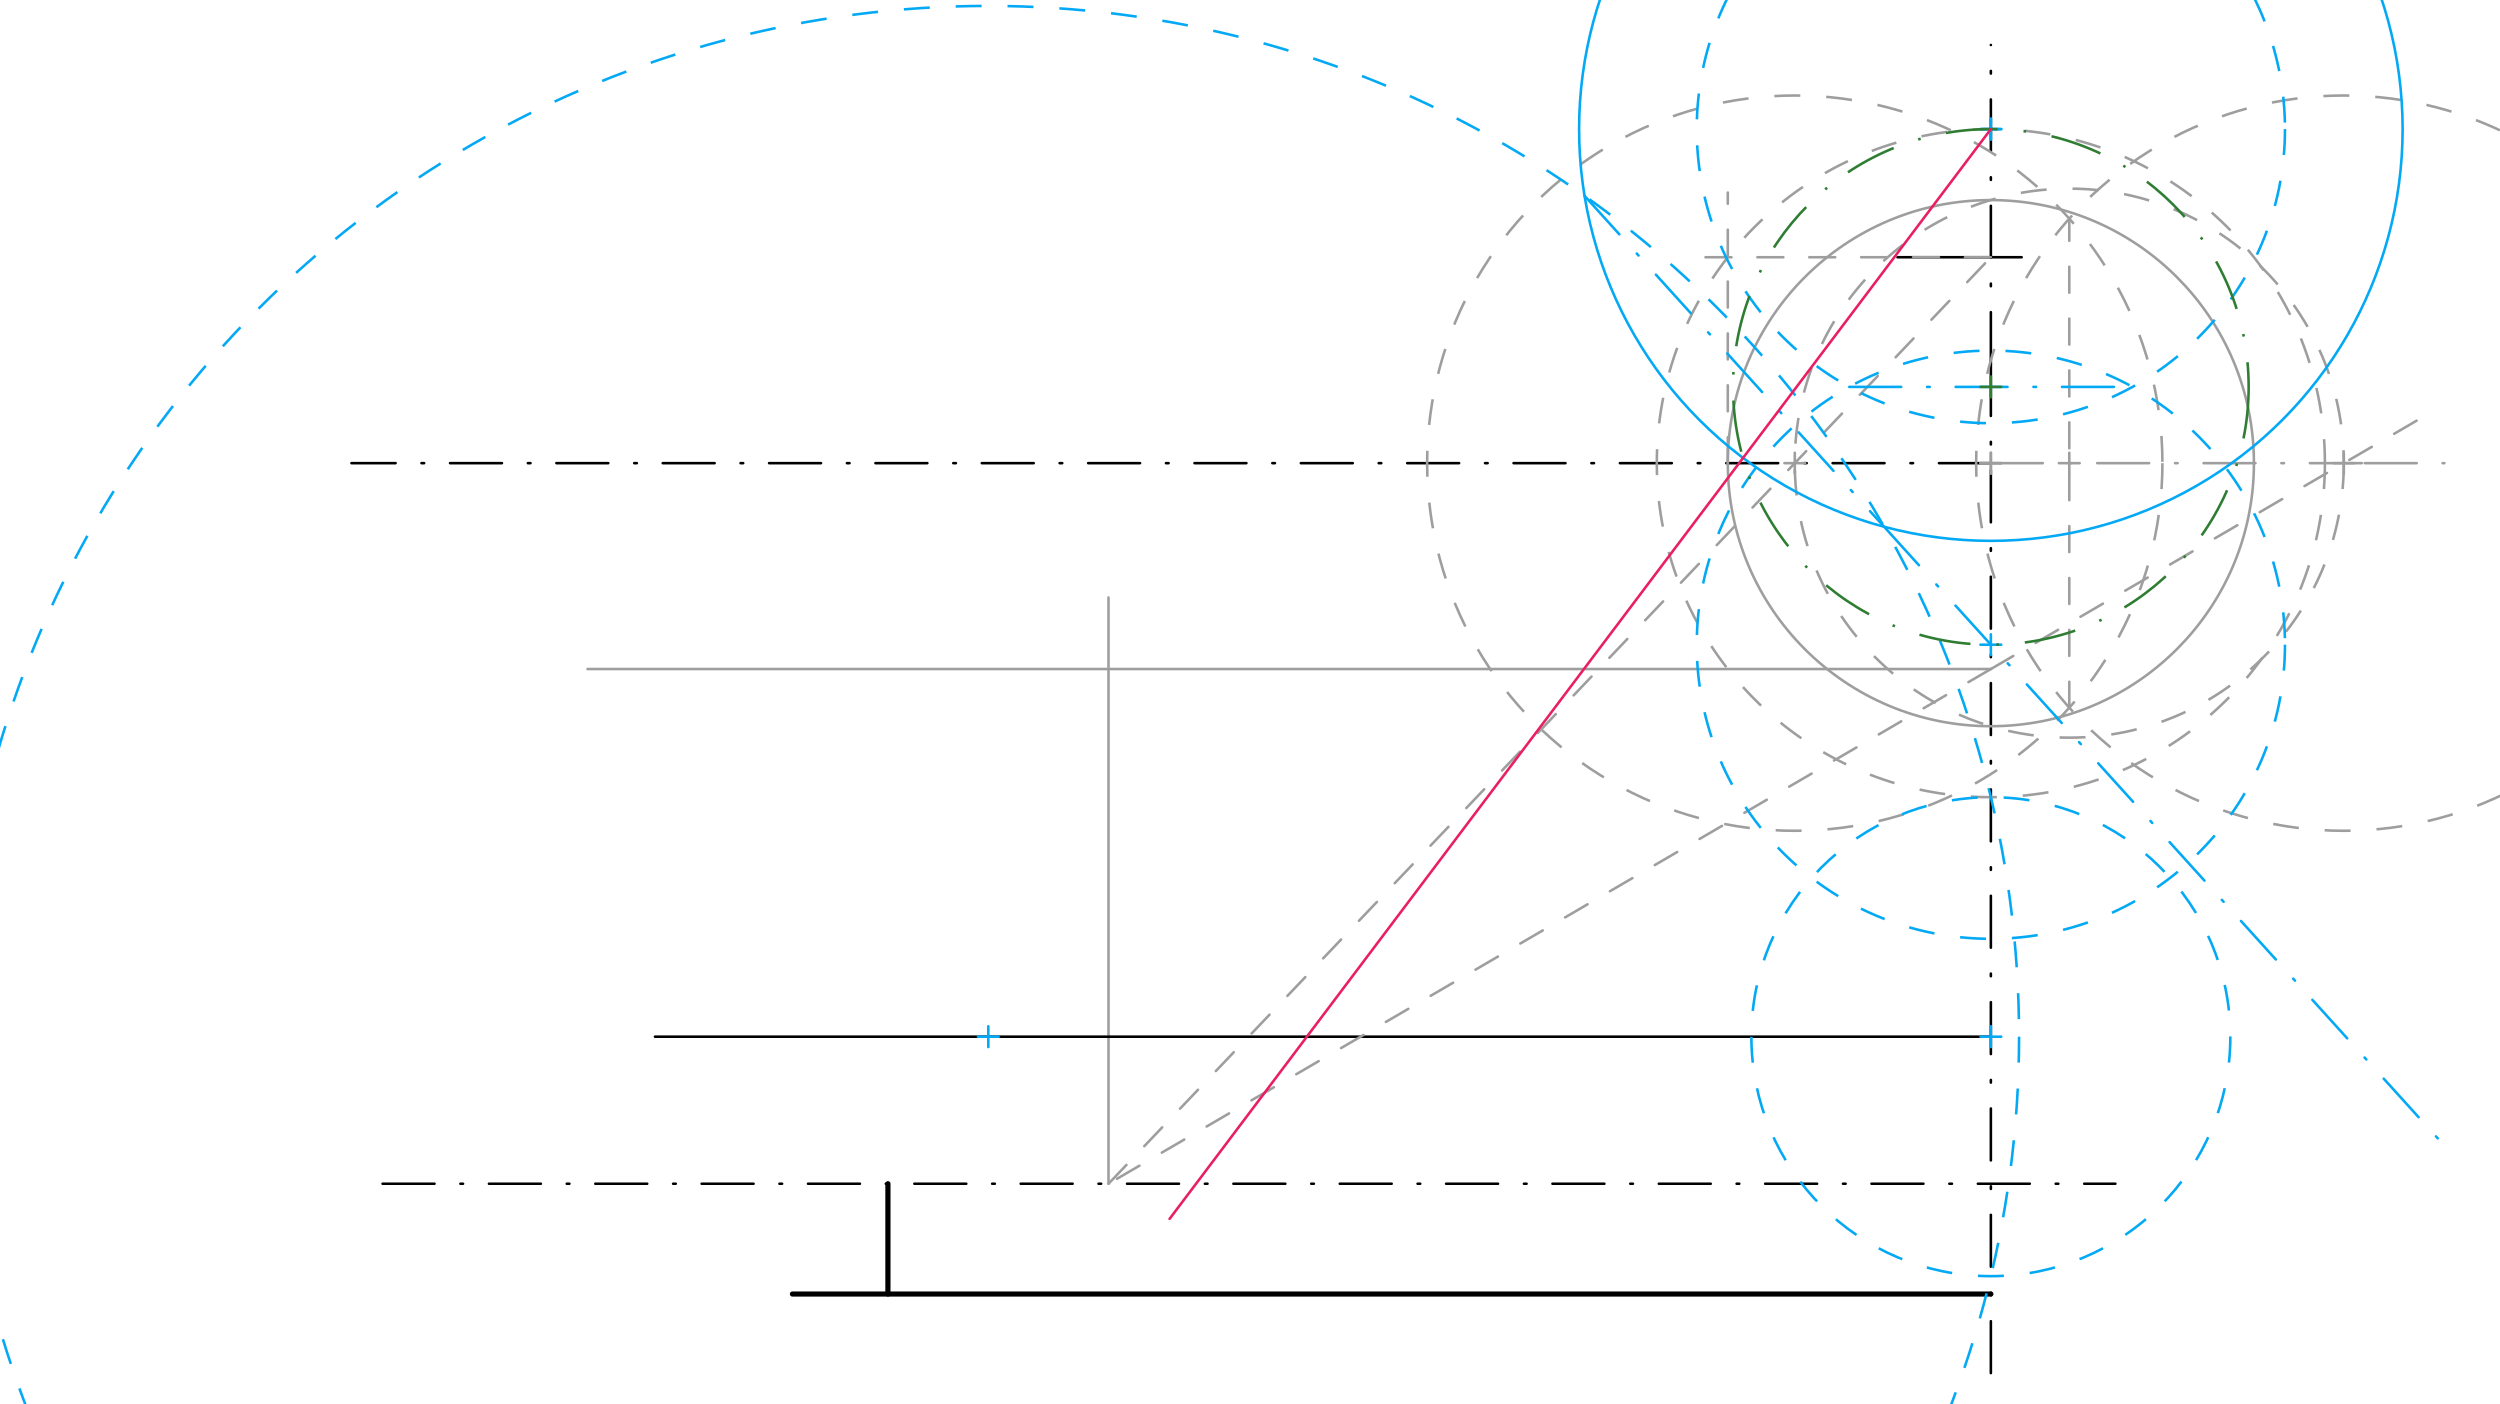 <svg xmlns="http://www.w3.org/2000/svg" class="svg--816" height="100%" preserveAspectRatio="xMidYMid meet" viewBox="0 0 963.78 541.417" width="100%"><defs><marker id="marker-arrow" markerHeight="16" markerUnits="userSpaceOnUse" markerWidth="24" orient="auto-start-reverse" refX="24" refY="4" viewBox="0 0 24 8"><path d="M 0 0 L 24 4 L 0 8 z" stroke="inherit"></path></marker></defs><g class="aux-layer--949"></g><g class="main-layer--75a"><g class="element--733"><line stroke="#000000" stroke-dasharray="20, 10, 1, 10" stroke-linecap="round" stroke-width="1" x1="147.5" x2="815.5" y1="456.344" y2="456.344"></line></g><g class="element--733"><line stroke="#000000" stroke-dasharray="20, 10, 1, 10" stroke-linecap="round" stroke-width="1" x1="767.5" x2="767.5" y1="140.344" y2="536.344"></line></g><g class="element--733"><line stroke="#000000" stroke-dasharray="20, 10, 1, 10" stroke-linecap="round" stroke-width="1" x1="767.5" x2="135.5" y1="178.548" y2="178.548"></line></g><g class="element--733"><line stroke="#9E9E9E" stroke-dasharray="none" stroke-linecap="round" stroke-width="1" x1="767.5" x2="226.5" y1="257.919" y2="257.919"></line></g><g class="element--733"><line stroke="#000000" stroke-dasharray="none" stroke-linecap="round" stroke-width="1" x1="779.365" x2="731.5" y1="99.178" y2="99.178"></line></g><g class="element--733"><line stroke="#9E9E9E" stroke-dasharray="none" stroke-linecap="round" stroke-width="1" x1="427.343" x2="427.343" y1="456.344" y2="230.344"></line></g><g class="element--733"><line stroke="#000000" stroke-dasharray="20, 10, 1, 10" stroke-linecap="round" stroke-width="1" x1="767.5" x2="767.5" y1="140.344" y2="17.344"></line></g><g class="element--733"><line stroke="#000000" stroke-dasharray="none" stroke-linecap="round" stroke-width="2" x1="767.5" x2="305.5" y1="498.863" y2="498.863"></line></g><g class="element--733"><line stroke="#000000" stroke-dasharray="none" stroke-linecap="round" stroke-width="2" x1="342.303" x2="342.303" y1="498.863" y2="456.344"></line></g><g class="element--733"><line stroke="#000000" stroke-dasharray="none" stroke-linecap="round" stroke-width="1" x1="767.5" x2="252.5" y1="399.651" y2="399.651"></line></g><g class="element--733"><line stroke="#9E9E9E" stroke-dasharray="10" stroke-linecap="round" stroke-width="1" x1="427.343" x2="767.5" y1="456.344" y2="99.178"></line></g><g class="element--733"><line stroke="#9E9E9E" stroke-dasharray="10" stroke-linecap="round" stroke-width="1" x1="767.5" x2="427.343" y1="257.919" y2="456.344"></line></g><g class="element--733"><line stroke="#9E9E9E" stroke-dasharray="20, 10, 1, 10" stroke-linecap="round" stroke-width="1" x1="767.5" x2="911.667" y1="178.548" y2="178.548"></line></g><g class="element--733"><line stroke="#9E9E9E" stroke-dasharray="10" stroke-linecap="round" stroke-width="1" x1="767.5" x2="931.883" y1="257.919" y2="162.029"></line></g><g class="element--733"><line stroke="#9E9E9E" stroke-dasharray="20, 10, 1, 10" stroke-linecap="round" stroke-width="1" x1="911.667" x2="942.333" y1="178.548" y2="178.548"></line></g><g class="element--733"><g class="center--a87"><line x1="687.909" y1="178.548" x2="695.909" y2="178.548" stroke="#9E9E9E" stroke-width="1" stroke-linecap="round"></line><line x1="691.909" y1="174.548" x2="691.909" y2="182.548" stroke="#9E9E9E" stroke-width="1" stroke-linecap="round"></line><circle class="hit--87b" cx="691.909" cy="178.548" r="4" stroke="none" fill="transparent"></circle></g><circle cx="691.909" cy="178.548" fill="none" r="141.732" stroke="#9E9E9E" stroke-dasharray="10" stroke-width="1"></circle></g><g class="element--733"><g class="center--a87"><line x1="899.563" y1="178.548" x2="907.563" y2="178.548" stroke="#9E9E9E" stroke-width="1" stroke-linecap="round"></line><line x1="903.563" y1="174.548" x2="903.563" y2="182.548" stroke="#9E9E9E" stroke-width="1" stroke-linecap="round"></line><circle class="hit--87b" cx="903.563" cy="178.548" r="4" stroke="none" fill="transparent"></circle></g><circle cx="903.563" cy="178.548" fill="none" r="141.732" stroke="#9E9E9E" stroke-dasharray="10" stroke-width="1"></circle></g><g class="element--733"><line stroke="#9E9E9E" stroke-dasharray="10" stroke-linecap="round" stroke-width="1" x1="797.736" x2="797.736" y1="272.829" y2="84.268"></line></g><g class="element--733"><g class="center--a87"><line x1="793.736" y1="178.548" x2="801.736" y2="178.548" stroke="#9E9E9E" stroke-width="1" stroke-linecap="round"></line><line x1="797.736" y1="174.548" x2="797.736" y2="182.548" stroke="#9E9E9E" stroke-width="1" stroke-linecap="round"></line><circle class="hit--87b" cx="797.736" cy="178.548" r="4" stroke="none" fill="transparent"></circle></g><circle cx="797.736" cy="178.548" fill="none" r="105.827" stroke="#9E9E9E" stroke-dasharray="10" stroke-width="1"></circle></g><g class="element--733"><g class="center--a87"><line x1="763.5" y1="178.548" x2="771.5" y2="178.548" stroke="#9E9E9E" stroke-width="1" stroke-linecap="round"></line><line x1="767.5" y1="174.548" x2="767.5" y2="182.548" stroke="#9E9E9E" stroke-width="1" stroke-linecap="round"></line><circle class="hit--87b" cx="767.5" cy="178.548" r="4" stroke="none" fill="transparent"></circle></g><circle cx="767.5" cy="178.548" fill="none" r="101.415" stroke="#9E9E9E" stroke-dasharray="none" stroke-width="1"></circle></g><g class="element--733"><line stroke="#9E9E9E" stroke-dasharray="10" stroke-linecap="round" stroke-width="1" x1="666.085" x2="666.085" y1="178.548" y2="74.229"></line></g><g class="element--733"><line stroke="#9E9E9E" stroke-dasharray="10" stroke-linecap="round" stroke-width="1" x1="767.5" x2="655" y1="99.178" y2="99.178"></line></g><g class="element--733"><g class="center--a87"><line x1="763.5" y1="178.548" x2="771.5" y2="178.548" stroke="#9E9E9E" stroke-width="1" stroke-linecap="round"></line><line x1="767.5" y1="174.548" x2="767.5" y2="182.548" stroke="#9E9E9E" stroke-width="1" stroke-linecap="round"></line><circle class="hit--87b" cx="767.5" cy="178.548" r="4" stroke="none" fill="transparent"></circle></g><circle cx="767.5" cy="178.548" fill="none" r="128.782" stroke="#9E9E9E" stroke-dasharray="10" stroke-width="1"></circle></g><g class="element--733"><g class="center--a87"><line x1="763.5" y1="49.767" x2="771.5" y2="49.767" stroke="#03A9F4" stroke-width="1" stroke-linecap="round"></line><line x1="767.5" y1="45.767" x2="767.5" y2="53.767" stroke="#03A9F4" stroke-width="1" stroke-linecap="round"></line><circle class="hit--87b" cx="767.5" cy="49.767" r="4" stroke="none" fill="transparent"></circle></g><circle cx="767.5" cy="49.767" fill="none" r="158.74" stroke="#03A9F4" stroke-dasharray="none" stroke-width="1"></circle></g><g class="element--733"><g class="center--a87"><line x1="763.5" y1="399.651" x2="771.5" y2="399.651" stroke="#03A9F4" stroke-width="1" stroke-linecap="round"></line><line x1="767.5" y1="395.651" x2="767.5" y2="403.651" stroke="#03A9F4" stroke-width="1" stroke-linecap="round"></line><circle class="hit--87b" cx="767.5" cy="399.651" r="4" stroke="none" fill="transparent"></circle></g><circle cx="767.5" cy="399.651" fill="none" r="92.321" stroke="#03A9F4" stroke-dasharray="10" stroke-width="1"></circle></g><g class="element--733"><g class="center--a87"><line x1="377" y1="399.651" x2="385" y2="399.651" stroke="#03A9F4" stroke-width="1" stroke-linecap="round"></line><line x1="381" y1="395.651" x2="381" y2="403.651" stroke="#03A9F4" stroke-width="1" stroke-linecap="round"></line><circle class="hit--87b" cx="381" cy="399.651" r="4" stroke="none" fill="transparent"></circle></g><circle cx="381" cy="399.651" fill="none" r="397.373" stroke="#03A9F4" stroke-dasharray="10" stroke-width="1"></circle></g><g class="element--733"><line stroke="#03A9F4" stroke-dasharray="20, 10, 1, 10" stroke-linecap="round" stroke-width="1" x1="610.861" x2="726.348" y1="75.507" y2="203.08"></line></g><g class="element--733"><line stroke="#03A9F4" stroke-dasharray="20, 10, 1, 10" stroke-linecap="round" stroke-width="1" x1="726.348" x2="944.836" y1="203.08" y2="444.434"></line></g><g class="element--733"><g class="center--a87"><line x1="763.5" y1="248.539" x2="771.5" y2="248.539" stroke="#03A9F4" stroke-width="1" stroke-linecap="round"></line><line x1="767.5" y1="244.539" x2="767.5" y2="252.539" stroke="#03A9F4" stroke-width="1" stroke-linecap="round"></line><circle class="hit--87b" cx="767.5" cy="248.539" r="4" stroke="none" fill="transparent"></circle></g><circle cx="767.5" cy="248.539" fill="none" r="113.386" stroke="#03A9F4" stroke-dasharray="10" stroke-width="1"></circle></g><g class="element--733"><g class="center--a87"><line x1="763.5" y1="49.767" x2="771.5" y2="49.767" stroke="#03A9F4" stroke-width="1" stroke-linecap="round"></line><line x1="767.5" y1="45.767" x2="767.5" y2="53.767" stroke="#03A9F4" stroke-width="1" stroke-linecap="round"></line><circle class="hit--87b" cx="767.5" cy="49.767" r="4" stroke="none" fill="transparent"></circle></g><circle cx="767.5" cy="49.767" fill="none" r="113.386" stroke="#03A9F4" stroke-dasharray="10" stroke-width="1"></circle></g><g class="element--733"><line stroke="#03A9F4" stroke-dasharray="20, 10, 1, 10" stroke-linecap="round" stroke-width="1" x1="712.922" x2="822.078" y1="149.153" y2="149.153"></line></g><g class="element--733"><g class="center--a87"><line x1="763.5" y1="149.153" x2="771.5" y2="149.153" stroke="#2E7D32" stroke-width="1" stroke-linecap="round"></line><line x1="767.5" y1="145.153" x2="767.5" y2="153.153" stroke="#2E7D32" stroke-width="1" stroke-linecap="round"></line><circle class="hit--87b" cx="767.5" cy="149.153" r="4" stroke="none" fill="transparent"></circle></g><circle cx="767.5" cy="149.153" fill="none" r="99.386" stroke="#2E7D32" stroke-dasharray="20, 10, 1, 10" stroke-width="1"></circle></g><g class="element--733"><line stroke="#E91E63" stroke-dasharray="none" stroke-linecap="round" stroke-width="1" x1="767.5" x2="671.961" y1="49.767" y2="176.538"></line></g><g class="element--733"><line stroke="#E91E63" stroke-dasharray="none" stroke-linecap="round" stroke-width="1" x1="671.961" x2="450.889" y1="176.538" y2="469.88"></line></g></g><g class="snaps-layer--ac6"></g><g class="temp-layer--52d"></g></svg>